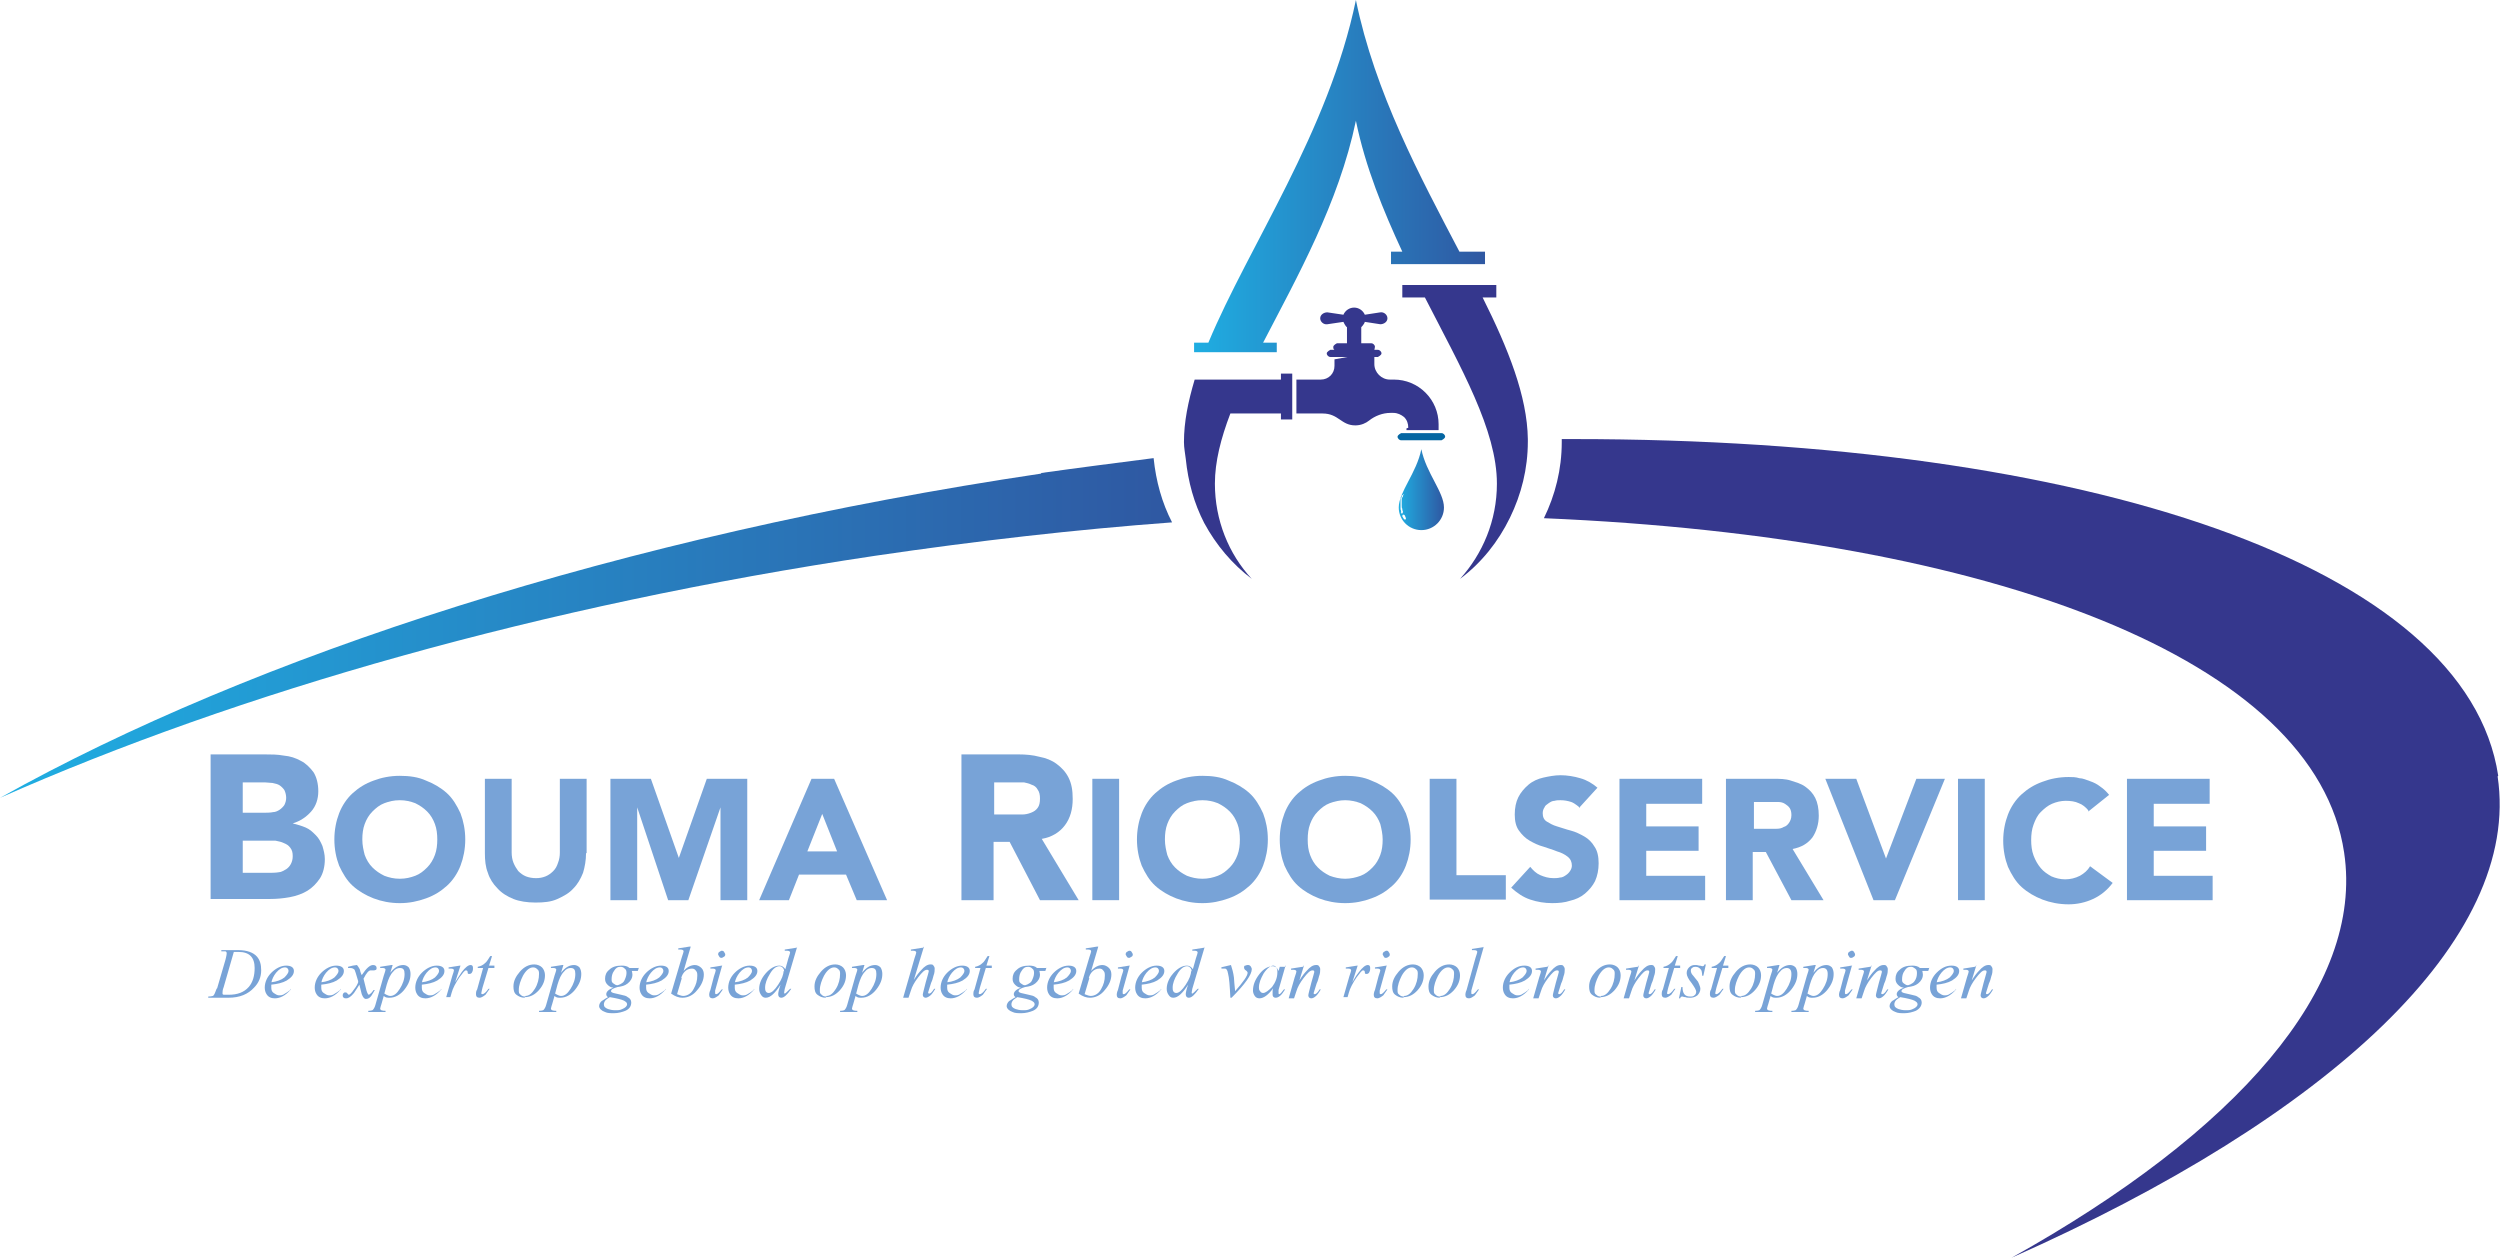 <svg xmlns="http://www.w3.org/2000/svg" xmlns:xlink="http://www.w3.org/1999/xlink" viewBox="0 0 42.02 21.14"><defs><style>.g{fill:url(#e);}.h{fill:url(#d);}.i{fill:url(#f);}.j{fill:#0466a2;}.k{fill:#35378d;}.l{fill:#78a3d7;}</style><linearGradient id="d" x1="20.06" y1="2.96" x2="24.96" y2="2.96" gradientTransform="matrix(1, 0, 0, 1, 0, 0)" gradientUnits="userSpaceOnUse"><stop offset="0" stop-color="#1faee2"></stop><stop offset="1" stop-color="#2f58a2"></stop></linearGradient><linearGradient id="e" x1="0" y1="10.56" x2="19.7" y2="10.56" gradientTransform="matrix(1, 0, 0, 1, 0, 0)" gradientUnits="userSpaceOnUse"><stop offset="0" stop-color="#1faee2"></stop><stop offset="1" stop-color="#2f58a2"></stop></linearGradient><linearGradient id="f" x1="23.51" y1="8.23" x2="24.27" y2="8.23" xlink:href="#d"></linearGradient></defs><g id="a"></g><g id="b"><g id="c"><g><path class="l" d="M3.65,16.61l.14-.48s.02-.08,.02-.1c0-.02,0-.03-.02-.04-.01,0-.04,0-.07,0v-.02h.29c.14,0,.25,.04,.31,.11,.05,.06,.07,.13,.07,.23,0,.11-.04,.21-.12,.29-.1,.11-.24,.17-.43,.17h-.34v-.02s.08,0,.09-.02c.01-.01,.03-.05,.05-.11Zm.28-.61l-.17,.59c-.02,.05-.02,.08-.02,.1,0,.02,0,.03,.03,.03,.01,0,.03,0,.07,0,.15,0,.26-.04,.34-.13,.07-.08,.1-.19,.1-.32,0-.18-.09-.27-.27-.27-.02,0-.04,0-.07,0Z"></path><path class="l" d="M4.88,16.62v.02c-.08,.09-.17,.14-.26,.14-.06,0-.11-.02-.14-.07-.02-.03-.03-.07-.03-.11,0-.09,.04-.18,.11-.25s.16-.12,.25-.12c.08,0,.13,.03,.13,.09s-.04,.11-.12,.16c-.07,.04-.16,.06-.26,.07,0,.02,0,.04,0,.05,0,.04,.01,.07,.04,.09,.03,.02,.06,.04,.09,.04,.03,0,.06,0,.1-.03,.02-.01,.05-.03,.1-.07Zm-.32-.11c.09-.01,.17-.04,.22-.08,.04-.04,.07-.08,.07-.11s-.02-.06-.06-.06c-.05,0-.1,.03-.15,.09-.04,.05-.07,.11-.08,.17Z"></path><path class="l" d="M5.72,16.62v.02c-.08,.09-.17,.14-.26,.14-.06,0-.11-.02-.14-.07-.02-.03-.03-.07-.03-.11,0-.09,.04-.18,.11-.25s.16-.12,.25-.12c.08,0,.13,.03,.13,.09s-.04,.11-.12,.16c-.07,.04-.16,.06-.26,.07,0,.02,0,.04,0,.05,0,.04,.01,.07,.04,.09,.03,.02,.06,.04,.09,.04,.03,0,.06,0,.1-.03,.02-.01,.05-.03,.1-.07Zm-.32-.11c.09-.01,.17-.04,.22-.08,.04-.04,.07-.08,.07-.11s-.02-.06-.06-.06c-.05,0-.1,.03-.15,.09-.04,.05-.07,.11-.08,.17Z"></path><path class="l" d="M6.02,16.49l-.03-.1s-.02-.07-.03-.09c-.02-.02-.04-.03-.08-.03h-.03v-.02l.08-.02s.07-.01,.07-.01h0s.04,.05,.05,.08c0,.01,.01,.05,.03,.09,.08-.12,.14-.17,.19-.17,.04,0,.06,.02,.06,.05,0,.01,0,.02-.01,.03,0,0-.02,.01-.03,.01,0,0-.02,0-.03,0-.01,0-.02,0-.03,0-.03,0-.07,.04-.12,.14l.05,.2s.02,.07,.04,.07c0,0,.02-.01,.04-.03,.02-.02,.03-.04,.04-.05h.02s-.04,.07-.06,.1c-.03,.04-.06,.05-.09,.05-.03,0-.05-.03-.07-.08l-.04-.16s-.06,.1-.09,.14c-.05,.06-.09,.09-.13,.09-.02,0-.03,0-.04-.01-.01,0-.02-.02-.02-.04,0-.03,.02-.05,.04-.05,.01,0,.03,0,.04,.02,.01,.01,.02,.02,.02,.02,.02,0,.05-.03,.09-.09,.04-.05,.06-.09,.07-.12Z"></path><path class="l" d="M6.6,16.22l-.04,.13h0c.07-.09,.14-.13,.22-.13,.04,0,.07,.02,.09,.04,.02,.03,.03,.07,.03,.11,0,.09-.03,.17-.1,.26-.07,.09-.16,.14-.25,.14-.04,0-.07,0-.1-.03l-.04,.14s-.02,.06-.02,.07c0,.03,.03,.04,.09,.04v.02h-.29v-.02s.07,0,.08-.02c.01-.01,.03-.04,.04-.08l.14-.49c.02-.06,.03-.09,.03-.1,0-.02-.02-.03-.05-.03,0,0-.02,0-.04,0v-.02l.19-.03h.01Zm-.1,.33l-.04,.15s.06,.04,.1,.04c.06,0,.11-.04,.16-.12,.05-.08,.08-.16,.08-.25,0-.07-.02-.1-.08-.1-.04,0-.08,.02-.11,.06-.05,.05-.08,.12-.11,.22Z"></path><path class="l" d="M7.41,16.62v.02c-.08,.09-.17,.14-.26,.14-.06,0-.11-.02-.14-.07-.02-.03-.03-.07-.03-.11,0-.09,.04-.18,.11-.25s.16-.12,.25-.12c.08,0,.13,.03,.13,.09s-.04,.11-.12,.16c-.07,.04-.16,.06-.26,.07,0,.02,0,.04,0,.05,0,.04,.01,.07,.04,.09,.03,.02,.06,.04,.09,.04,.03,0,.06,0,.1-.03,.02-.01,.05-.03,.1-.07Zm-.32-.11c.09-.01,.17-.04,.22-.08,.04-.04,.07-.08,.07-.11s-.02-.06-.06-.06c-.05,0-.1,.03-.15,.09-.04,.05-.07,.11-.08,.17Z"></path><path class="l" d="M7.5,16.76l.1-.35c.02-.06,.03-.09,.03-.1,0-.02-.02-.03-.05-.03,0,0-.02,0-.04,0v-.02l.19-.03h.01l-.09,.28h0c.03-.05,.07-.11,.11-.17,.06-.08,.11-.12,.15-.12,.03,0,.04,.02,.04,.05,0,.02,0,.04-.01,.06-.01,.03-.03,.04-.05,.04s-.03,0-.03-.03c0-.02-.01-.03-.03-.03-.02,0-.05,.04-.11,.12-.06,.09-.11,.18-.13,.26l-.02,.07h-.09Z"></path><path class="l" d="M8.27,16.07l-.05,.16h.09v.04h-.1l-.1,.33s-.02,.08-.02,.09c0,.01,0,.02,.02,.02,.02,0,.06-.03,.1-.09h.02s-.05,.07-.07,.1c-.04,.03-.07,.05-.1,.05-.04,0-.06-.02-.06-.06,0-.02,0-.05,.02-.08l.1-.36h-.09v-.02c.05-.01,.09-.03,.12-.06,.03-.02,.05-.06,.09-.12h.03Z"></path><path class="l" d="M8.82,16.77c-.06,0-.1-.02-.14-.05s-.05-.08-.05-.14c0-.09,.04-.17,.11-.25,.07-.08,.15-.12,.24-.12,.05,0,.1,.02,.13,.05s.05,.08,.05,.13c0,.09-.03,.17-.1,.25-.07,.08-.15,.12-.24,.12Zm.01-.03c.06,0,.11-.04,.16-.12,.05-.08,.07-.17,.07-.25,0-.03,0-.06-.03-.08-.02-.02-.04-.03-.07-.03-.06,0-.12,.05-.17,.14-.04,.08-.07,.16-.07,.24,0,.04,0,.06,.03,.08,.02,.02,.04,.03,.08,.03Z"></path><path class="l" d="M9.47,16.22l-.04,.13h0c.07-.09,.14-.13,.22-.13,.04,0,.07,.02,.09,.04,.02,.03,.03,.07,.03,.11,0,.09-.03,.17-.1,.26-.07,.09-.16,.14-.25,.14-.04,0-.07,0-.1-.03l-.04,.14s-.02,.06-.02,.07c0,.03,.03,.04,.09,.04v.02h-.29v-.02s.07,0,.08-.02c.01-.01,.03-.04,.04-.08l.14-.49c.02-.06,.03-.09,.03-.1,0-.02-.02-.03-.05-.03,0,0-.02,0-.04,0v-.02l.19-.03h.01Zm-.1,.33l-.04,.15s.06,.04,.1,.04c.06,0,.11-.04,.16-.12,.05-.08,.08-.16,.08-.25,0-.07-.02-.1-.08-.1-.04,0-.08,.02-.11,.06-.05,.05-.08,.12-.11,.22Z"></path><path class="l" d="M10.74,16.26l-.02,.06h-.1s.01,.04,.01,.06c0,.06-.03,.11-.08,.15-.05,.04-.1,.05-.17,.06-.07,.02-.11,.04-.11,.07,0,.01,.01,.02,.04,.03,0,0,.05,.01,.13,.03,.05,.01,.09,.02,.11,.04,.04,.02,.06,.05,.06,.09,0,.06-.03,.11-.1,.14-.05,.02-.12,.04-.19,.04-.06,0-.11,0-.15-.02-.06-.02-.1-.06-.1-.1,0-.03,.02-.07,.05-.09,.01,0,.04-.03,.1-.06-.02-.01-.03-.03-.03-.05,0-.04,.04-.08,.12-.11-.04,0-.07-.02-.1-.05s-.04-.06-.04-.1c0-.06,.02-.11,.07-.15,.05-.05,.12-.07,.21-.07,.05,0,.1,.01,.13,.04h.16Zm-.49,.5s-.05,.03-.07,.05c-.02,.02-.03,.05-.03,.07,0,.04,.02,.06,.07,.08,.03,.01,.07,.02,.12,.02s.08,0,.12-.02c.05-.02,.08-.05,.08-.08,0-.03-.02-.04-.05-.06-.04-.02-.12-.04-.24-.06Zm.13-.2s.08-.02,.11-.07c.02-.04,.04-.09,.04-.13,0-.03,0-.06-.03-.08-.02-.02-.04-.03-.07-.03-.05,0-.08,.02-.11,.07-.03,.04-.04,.09-.04,.14,0,.03,0,.05,.03,.07s.04,.03,.07,.03Z"></path><path class="l" d="M11.18,16.62v.02c-.08,.09-.17,.14-.26,.14-.06,0-.11-.02-.14-.07-.02-.03-.03-.07-.03-.11,0-.09,.04-.18,.11-.25s.16-.12,.25-.12c.08,0,.13,.03,.13,.09s-.04,.11-.12,.16c-.07,.04-.16,.06-.26,.07,0,.02,0,.04,0,.05,0,.04,.01,.07,.04,.09,.03,.02,.06,.04,.09,.04,.03,0,.06,0,.1-.03,.02-.01,.05-.03,.1-.07Zm-.32-.11c.09-.01,.17-.04,.22-.08,.04-.04,.07-.08,.07-.11s-.02-.06-.06-.06c-.05,0-.1,.03-.15,.09-.04,.05-.07,.11-.08,.17Z"></path><path class="l" d="M11.61,15.91l-.12,.41h0c.06-.07,.13-.1,.19-.1,.04,0,.08,.02,.11,.05,.03,.03,.04,.07,.04,.11,0,.09-.04,.18-.11,.26-.07,.09-.16,.13-.25,.13-.06,0-.12-.02-.19-.07l.18-.61c.02-.06,.03-.09,.03-.1,0-.02-.02-.03-.05-.03,0,0-.02,0-.04,0v-.02l.19-.03h.01Zm-.15,.53l-.08,.27s.07,.03,.1,.03c.07,0,.14-.04,.18-.12,.04-.07,.06-.14,.06-.22,0-.03,0-.06-.02-.08-.02-.03-.04-.04-.07-.04-.05,0-.09,.02-.12,.05-.03,.03-.05,.07-.06,.11Z"></path><path class="l" d="M12.14,16.22l-.12,.43s0,.03,0,.04c0,.01,0,.02,.02,.02,.02,0,.05-.03,.09-.08h.02s-.05,.07-.07,.1c-.04,.03-.07,.05-.1,.05-.04,0-.06-.02-.06-.06,0,0,0-.04,.02-.08l.06-.23c.02-.06,.03-.09,.03-.1,0-.02-.02-.03-.05-.03,0,0-.02,0-.04,0v-.02l.19-.03h.01Zm-.07-.18s0-.03,.02-.04,.03-.02,.04-.02,.03,0,.04,.02,.02,.03,.02,.04,0,.03-.02,.04-.03,.02-.04,.02-.03,0-.04-.02-.02-.03-.02-.04Z"></path><path class="l" d="M12.67,16.62v.02c-.08,.09-.17,.14-.26,.14-.06,0-.11-.02-.14-.07-.02-.03-.03-.07-.03-.11,0-.09,.04-.18,.11-.25s.16-.12,.25-.12c.08,0,.13,.03,.13,.09s-.04,.11-.12,.16c-.07,.04-.16,.06-.26,.07,0,.02,0,.04,0,.05,0,.04,.01,.07,.04,.09,.03,.02,.06,.04,.09,.04,.03,0,.06,0,.1-.03,.02-.01,.05-.03,.1-.07Zm-.32-.11c.09-.01,.17-.04,.22-.08,.04-.04,.07-.08,.07-.11s-.02-.06-.06-.06c-.05,0-.1,.03-.15,.09-.04,.05-.07,.11-.08,.17Z"></path><path class="l" d="M13.4,15.91l-.21,.71s-.01,.05-.01,.06c0,.01,0,.02,.01,.02,.01,0,.04-.03,.09-.08h.02c-.07,.1-.12,.15-.17,.15-.03,0-.05-.02-.05-.06,0-.02,.01-.08,.04-.16h0c-.09,.14-.17,.22-.25,.22-.04,0-.06-.02-.08-.05-.02-.03-.03-.06-.03-.1,0-.09,.04-.18,.11-.26s.15-.13,.23-.13c.04,0,.07,.02,.1,.06l.05-.18c.02-.06,.03-.09,.03-.1,0-.02-.02-.03-.05-.03,0,0-.02,0-.04,0v-.02l.19-.03h.01Zm-.22,.42s0-.04-.02-.06-.03-.03-.06-.03c-.05,0-.11,.04-.16,.13-.05,.08-.08,.16-.08,.23,0,.02,0,.04,.01,.06,.01,.02,.03,.03,.05,.03,.05,0,.1-.05,.16-.14,.06-.09,.09-.17,.09-.23Z"></path><path class="l" d="M13.88,16.77c-.06,0-.1-.02-.14-.05s-.05-.08-.05-.14c0-.09,.04-.17,.11-.25,.07-.08,.15-.12,.24-.12,.05,0,.1,.02,.13,.05s.05,.08,.05,.13c0,.09-.03,.17-.1,.25-.07,.08-.15,.12-.24,.12Zm.01-.03c.06,0,.11-.04,.16-.12,.05-.08,.07-.17,.07-.25,0-.03,0-.06-.03-.08-.02-.02-.04-.03-.07-.03-.06,0-.12,.05-.17,.14-.04,.08-.07,.16-.07,.24,0,.04,0,.06,.03,.08,.02,.02,.04,.03,.08,.03Z"></path><path class="l" d="M14.53,16.22l-.04,.13h0c.07-.09,.14-.13,.22-.13,.04,0,.07,.02,.09,.04,.02,.03,.03,.07,.03,.11,0,.09-.03,.17-.1,.26-.07,.09-.16,.14-.25,.14-.04,0-.07,0-.1-.03l-.04,.14s-.02,.06-.02,.07c0,.03,.03,.04,.09,.04v.02h-.29v-.02s.07,0,.08-.02c.01-.01,.03-.04,.04-.08l.14-.49c.02-.06,.03-.09,.03-.1,0-.02-.02-.03-.05-.03,0,0-.02,0-.04,0v-.02l.19-.03h.01Zm-.1,.33l-.04,.15s.06,.04,.1,.04c.06,0,.11-.04,.16-.12,.05-.08,.08-.16,.08-.25,0-.07-.02-.1-.08-.1-.04,0-.08,.02-.11,.06-.05,.05-.08,.12-.11,.22Z"></path><path class="l" d="M15.53,15.91l-.17,.56h0c.05-.08,.09-.13,.12-.16,.06-.07,.11-.1,.16-.1,.02,0,.04,0,.05,.02,.01,.01,.02,.03,.02,.05,0,.03,0,.07-.02,.12-.01,.04-.02,.08-.04,.12-.03,.1-.05,.16-.05,.16,0,.01,0,.02,.02,.02,.02,0,.05-.03,.08-.08h.02s-.04,.07-.07,.1c-.03,.03-.07,.05-.09,.05-.03,0-.05-.02-.05-.05,0-.02,.02-.09,.05-.21,.03-.11,.05-.17,.05-.18,0-.02,0-.03-.03-.03-.04,0-.08,.04-.15,.13-.06,.08-.1,.15-.12,.22l-.04,.12h-.09l.19-.66c.02-.06,.03-.09,.03-.1,0-.02-.02-.03-.05-.03,0,0-.02,0-.04,0v-.02l.19-.03h.01Z"></path><path class="l" d="M16.24,16.62v.02c-.08,.09-.17,.14-.26,.14-.06,0-.11-.02-.14-.07-.02-.03-.03-.07-.03-.11,0-.09,.04-.18,.11-.25s.16-.12,.25-.12c.08,0,.13,.03,.13,.09s-.04,.11-.12,.16c-.07,.04-.16,.06-.26,.07,0,.02,0,.04,0,.05,0,.04,.01,.07,.04,.09,.03,.02,.06,.04,.09,.04,.03,0,.06,0,.1-.03,.02-.01,.05-.03,.1-.07Zm-.32-.11c.09-.01,.17-.04,.22-.08,.04-.04,.07-.08,.07-.11s-.02-.06-.06-.06c-.05,0-.1,.03-.15,.09-.04,.05-.07,.11-.08,.17Z"></path><path class="l" d="M16.63,16.07l-.05,.16h.09v.04h-.1l-.1,.33s-.02,.08-.02,.09c0,.01,0,.02,.02,.02,.02,0,.06-.03,.1-.09h.02s-.05,.07-.07,.1c-.04,.03-.07,.05-.1,.05-.04,0-.06-.02-.06-.06,0-.02,0-.05,.02-.08l.1-.36h-.09v-.02c.05-.01,.09-.03,.12-.06,.03-.02,.05-.06,.09-.12h.03Z"></path><path class="l" d="M17.59,16.26l-.02,.06h-.1s.01,.04,.01,.06c0,.06-.03,.11-.08,.15-.05,.04-.1,.05-.17,.06-.07,.02-.11,.04-.11,.07,0,.01,.01,.02,.04,.03,0,0,.05,.01,.13,.03,.05,.01,.09,.02,.11,.04,.04,.02,.06,.05,.06,.09,0,.06-.03,.11-.1,.14-.05,.02-.12,.04-.19,.04-.06,0-.11,0-.15-.02-.06-.02-.1-.06-.1-.1,0-.03,.02-.07,.05-.09,.01,0,.04-.03,.1-.06-.02-.01-.03-.03-.03-.05,0-.04,.04-.08,.12-.11-.04,0-.07-.02-.1-.05s-.04-.06-.04-.1c0-.06,.02-.11,.07-.15,.05-.05,.12-.07,.21-.07,.05,0,.1,.01,.13,.04h.16Zm-.49,.5s-.05,.03-.07,.05c-.02,.02-.03,.05-.03,.07,0,.04,.02,.06,.07,.08,.03,.01,.07,.02,.12,.02s.08,0,.12-.02c.05-.02,.08-.05,.08-.08,0-.03-.02-.04-.05-.06-.04-.02-.12-.04-.24-.06Zm.13-.2s.08-.02,.11-.07c.02-.04,.04-.09,.04-.13,0-.03,0-.06-.03-.08-.02-.02-.04-.03-.07-.03-.05,0-.08,.02-.11,.07-.03,.04-.04,.09-.04,.14,0,.03,0,.05,.03,.07s.04,.03,.07,.03Z"></path><path class="l" d="M18.03,16.62v.02c-.08,.09-.17,.14-.26,.14-.06,0-.11-.02-.14-.07-.02-.03-.03-.07-.03-.11,0-.09,.04-.18,.11-.25s.16-.12,.25-.12c.08,0,.13,.03,.13,.09s-.04,.11-.12,.16c-.07,.04-.16,.06-.26,.07,0,.02,0,.04,0,.05,0,.04,.01,.07,.04,.09,.03,.02,.06,.04,.09,.04,.03,0,.06,0,.1-.03,.02-.01,.05-.03,.1-.07Zm-.32-.11c.09-.01,.17-.04,.22-.08,.04-.04,.07-.08,.07-.11s-.02-.06-.06-.06c-.05,0-.1,.03-.15,.09-.04,.05-.07,.11-.08,.17Z"></path><path class="l" d="M18.46,15.91l-.12,.41h0c.06-.07,.13-.1,.19-.1,.04,0,.08,.02,.11,.05,.03,.03,.04,.07,.04,.11,0,.09-.04,.18-.11,.26-.07,.09-.16,.13-.25,.13-.06,0-.12-.02-.19-.07l.18-.61c.02-.06,.03-.09,.03-.1,0-.02-.02-.03-.05-.03,0,0-.02,0-.04,0v-.02l.19-.03h.01Zm-.15,.53l-.08,.27s.07,.03,.1,.03c.07,0,.14-.04,.18-.12,.04-.07,.06-.14,.06-.22,0-.03,0-.06-.02-.08-.02-.03-.04-.04-.07-.04-.05,0-.09,.02-.12,.05-.03,.03-.05,.07-.06,.11Z"></path><path class="l" d="M18.99,16.22l-.12,.43s0,.03,0,.04c0,.01,0,.02,.02,.02,.02,0,.05-.03,.09-.08h.02s-.05,.07-.07,.1c-.04,.03-.07,.05-.1,.05-.04,0-.06-.02-.06-.06,0,0,0-.04,.02-.08l.06-.23c.02-.06,.03-.09,.03-.1,0-.02-.02-.03-.05-.03,0,0-.02,0-.04,0v-.02l.19-.03h.01Zm-.07-.18s0-.03,.02-.04,.03-.02,.04-.02,.03,0,.04,.02,.02,.03,.02,.04,0,.03-.02,.04-.03,.02-.04,.02-.03,0-.04-.02-.02-.03-.02-.04Z"></path><path class="l" d="M19.51,16.62v.02c-.08,.09-.17,.14-.26,.14-.06,0-.11-.02-.14-.07-.02-.03-.03-.07-.03-.11,0-.09,.04-.18,.11-.25s.16-.12,.25-.12c.08,0,.13,.03,.13,.09s-.04,.11-.12,.16c-.07,.04-.16,.06-.26,.07,0,.02,0,.04,0,.05,0,.04,.01,.07,.04,.09,.03,.02,.06,.04,.09,.04,.03,0,.06,0,.1-.03,.02-.01,.05-.03,.1-.07Zm-.32-.11c.09-.01,.17-.04,.22-.08,.04-.04,.07-.08,.07-.11s-.02-.06-.06-.06c-.05,0-.1,.03-.15,.09-.04,.05-.07,.11-.08,.17Z"></path><path class="l" d="M20.25,15.91l-.21,.71s-.01,.05-.01,.06c0,.01,0,.02,.01,.02,.01,0,.04-.03,.09-.08h.02c-.07,.1-.12,.15-.17,.15-.03,0-.05-.02-.05-.06,0-.02,.01-.08,.04-.16h0c-.09,.14-.17,.22-.25,.22-.04,0-.06-.02-.08-.05-.02-.03-.03-.06-.03-.1,0-.09,.04-.18,.11-.26s.15-.13,.23-.13c.04,0,.07,.02,.1,.06l.05-.18c.02-.06,.03-.09,.03-.1,0-.02-.02-.03-.05-.03,0,0-.02,0-.04,0v-.02l.19-.03h.01Zm-.22,.42s0-.04-.02-.06-.03-.03-.06-.03c-.05,0-.11,.04-.16,.13-.05,.08-.08,.16-.08,.23,0,.02,0,.04,.01,.06,.01,.02,.03,.03,.05,.03,.05,0,.1-.05,.16-.14,.06-.09,.09-.17,.09-.23Z"></path><path class="l" d="M20.52,16.26l.17-.04c.02,.06,.04,.13,.05,.21,0,.04,.01,.12,.02,.23,.14-.16,.21-.26,.21-.31,0,0,0-.02-.03-.04-.02-.01-.03-.03-.03-.05,0-.01,0-.03,.02-.03,.01,0,.02-.01,.04-.01,.02,0,.03,0,.05,.02,.01,.02,.02,.03,.02,.05,0,.09-.11,.25-.34,.48h-.02c-.01-.2-.02-.34-.04-.41-.01-.06-.03-.08-.05-.08-.02,0-.04,0-.06,0v-.02Z"></path><path class="l" d="M21.61,16.22l-.12,.42s0,.04,0,.05c0,.01,0,.02,.01,.02,.02,0,.04-.03,.08-.08h.02c-.06,.1-.11,.14-.16,.14-.03,0-.05-.02-.05-.05,0-.01,0-.03,0-.06,0-.03,.01-.05,.01-.05h0c-.08,.11-.16,.17-.23,.17-.03,0-.06-.01-.08-.04-.02-.03-.03-.06-.03-.09,0-.1,.04-.19,.11-.28,.07-.09,.15-.13,.22-.13,.05,0,.08,.03,.1,.08l.02-.07h.1Zm-.14,.11c0-.06-.03-.1-.07-.1s-.1,.04-.16,.13c-.05,.09-.08,.16-.08,.24,0,.02,0,.04,.02,.06,.01,.02,.03,.03,.05,.03,.04,0,.09-.04,.15-.1,.06-.08,.09-.16,.09-.25Z"></path><path class="l" d="M21.92,16.22l-.08,.26h0c.05-.08,.09-.13,.12-.16,.06-.07,.11-.1,.16-.1,.02,0,.04,0,.05,.02,.01,.01,.02,.03,.02,.05,0,.03,0,.07-.02,.12-.01,.04-.02,.08-.04,.12-.03,.1-.05,.16-.05,.16,0,.01,0,.02,.02,.02,.02,0,.05-.03,.08-.08h.02s-.04,.07-.07,.1c-.03,.03-.06,.05-.09,.05-.03,0-.05-.02-.05-.05,0-.02,.02-.09,.05-.21,.03-.11,.05-.17,.05-.18,0-.02,0-.03-.03-.03-.04,0-.08,.04-.15,.13-.06,.08-.1,.15-.12,.22l-.04,.12h-.09l.1-.35c.02-.06,.03-.09,.03-.1,0-.02-.02-.03-.05-.03,0,0-.02,0-.04,0v-.02l.19-.03h.01Z"></path><path class="l" d="M22.58,16.76l.1-.35c.02-.06,.03-.09,.03-.1,0-.02-.02-.03-.05-.03,0,0-.02,0-.04,0v-.02l.19-.03h.01l-.09,.28h0c.03-.05,.06-.11,.11-.17,.06-.08,.11-.12,.15-.12,.03,0,.04,.02,.04,.05,0,.02,0,.04-.01,.06-.01,.03-.03,.04-.05,.04-.02,0-.03,0-.03-.03,0-.02-.01-.03-.03-.03-.02,0-.05,.04-.11,.12-.06,.09-.11,.18-.13,.26l-.02,.07h-.09Z"></path><path class="l" d="M23.31,16.22l-.12,.43s0,.03,0,.04c0,.01,0,.02,.02,.02,.02,0,.05-.03,.09-.08h.02s-.05,.07-.07,.1c-.04,.03-.07,.05-.1,.05-.04,0-.06-.02-.06-.06,0,0,0-.04,.02-.08l.06-.23c.02-.06,.03-.09,.03-.1,0-.02-.02-.03-.05-.03,0,0-.02,0-.04,0v-.02l.19-.03h.01Zm-.07-.18s0-.03,.02-.04,.03-.02,.04-.02c.02,0,.03,0,.04,.02,.01,.01,.02,.03,.02,.04s0,.03-.02,.04c-.01,.01-.03,.02-.04,.02-.02,0-.03,0-.04-.02s-.02-.03-.02-.04Z"></path><path class="l" d="M23.59,16.77c-.06,0-.1-.02-.14-.05-.04-.03-.05-.08-.05-.14,0-.09,.04-.17,.11-.25,.07-.08,.15-.12,.24-.12,.05,0,.1,.02,.13,.05s.05,.08,.05,.13c0,.09-.03,.17-.1,.25-.07,.08-.15,.12-.24,.12Zm.01-.03c.06,0,.11-.04,.16-.12s.07-.17,.07-.25c0-.03,0-.06-.03-.08-.02-.02-.04-.03-.07-.03-.06,0-.12,.05-.17,.14-.04,.08-.07,.16-.07,.24,0,.04,0,.06,.03,.08,.02,.02,.04,.03,.08,.03Z"></path><path class="l" d="M24.2,16.77c-.06,0-.1-.02-.14-.05-.04-.03-.05-.08-.05-.14,0-.09,.04-.17,.11-.25,.07-.08,.15-.12,.24-.12,.05,0,.1,.02,.13,.05s.05,.08,.05,.13c0,.09-.03,.17-.1,.25-.07,.08-.15,.12-.24,.12Zm.01-.03c.06,0,.11-.04,.16-.12s.07-.17,.07-.25c0-.03,0-.06-.03-.08-.02-.02-.04-.03-.07-.03-.06,0-.12,.05-.17,.14-.04,.08-.07,.16-.07,.24,0,.04,0,.06,.03,.08,.02,.02,.04,.03,.08,.03Z"></path><path class="l" d="M24.94,15.91l-.21,.74s0,.03,0,.04c0,.01,0,.02,.02,.02,.02,0,.05-.03,.09-.08h.02s-.05,.07-.07,.1c-.04,.03-.07,.05-.1,.05-.04,0-.06-.02-.06-.06,0,0,0-.04,.02-.08l.15-.54c.02-.06,.03-.09,.03-.1,0-.02-.02-.03-.05-.03,0,0-.02,0-.04,0v-.02l.19-.03h.01Z"></path><path class="l" d="M25.69,16.62v.02c-.08,.09-.17,.14-.26,.14-.06,0-.11-.02-.14-.07-.02-.03-.03-.07-.03-.11,0-.09,.04-.18,.11-.25,.08-.08,.16-.12,.25-.12,.08,0,.13,.03,.13,.09s-.04,.11-.12,.16c-.07,.04-.16,.06-.26,.07,0,.02,0,.04,0,.05,0,.04,.01,.07,.04,.09,.03,.02,.06,.04,.09,.04,.03,0,.06,0,.1-.03,.02-.01,.05-.03,.1-.07Zm-.32-.11c.09-.01,.17-.04,.22-.08,.04-.04,.07-.08,.07-.11s-.02-.06-.06-.06c-.05,0-.1,.03-.15,.09-.04,.05-.07,.11-.08,.17Z"></path><path class="l" d="M26.03,16.22l-.08,.26h0c.05-.08,.09-.13,.12-.16,.06-.07,.11-.1,.16-.1,.02,0,.04,0,.05,.02,.01,.01,.02,.03,.02,.05,0,.03,0,.07-.02,.12-.01,.04-.02,.08-.04,.12-.03,.1-.05,.16-.05,.16,0,.01,0,.02,.02,.02,.02,0,.05-.03,.08-.08h.02s-.04,.07-.07,.1c-.03,.03-.06,.05-.09,.05-.03,0-.05-.02-.05-.05,0-.02,.02-.09,.05-.21,.03-.11,.05-.17,.05-.18,0-.02,0-.03-.03-.03-.04,0-.08,.04-.15,.13-.06,.08-.1,.15-.12,.22l-.04,.12h-.09l.1-.35c.02-.06,.03-.09,.03-.1,0-.02-.02-.03-.05-.03,0,0-.02,0-.04,0v-.02l.19-.03h.01Z"></path><path class="l" d="M26.9,16.77c-.06,0-.1-.02-.14-.05-.04-.03-.05-.08-.05-.14,0-.09,.04-.17,.11-.25,.07-.08,.15-.12,.24-.12,.05,0,.1,.02,.13,.05s.05,.08,.05,.13c0,.09-.03,.17-.1,.25-.07,.08-.15,.12-.24,.12Zm.01-.03c.06,0,.11-.04,.16-.12s.07-.17,.07-.25c0-.03,0-.06-.03-.08-.02-.02-.04-.03-.07-.03-.06,0-.12,.05-.17,.14-.04,.08-.07,.16-.07,.24,0,.04,0,.06,.03,.08,.02,.02,.04,.03,.08,.03Z"></path><path class="l" d="M27.55,16.22l-.08,.26h0c.05-.08,.09-.13,.12-.16,.06-.07,.11-.1,.16-.1,.02,0,.04,0,.05,.02,.01,.01,.02,.03,.02,.05,0,.03,0,.07-.02,.12-.01,.04-.02,.08-.04,.12-.03,.1-.05,.16-.05,.16,0,.01,0,.02,.02,.02,.02,0,.05-.03,.08-.08h.02s-.04,.07-.07,.1c-.03,.03-.06,.05-.09,.05-.03,0-.05-.02-.05-.05,0-.02,.02-.09,.05-.21,.03-.11,.05-.17,.05-.18,0-.02,0-.03-.03-.03-.04,0-.08,.04-.15,.13-.06,.08-.1,.15-.12,.22l-.04,.12h-.09l.1-.35c.02-.06,.03-.09,.03-.1,0-.02-.02-.03-.05-.03,0,0-.02,0-.04,0v-.02l.19-.03h.01Z"></path><path class="l" d="M28.2,16.07l-.05,.16h.09v.04h-.1l-.1,.33s-.02,.08-.02,.09c0,.01,0,.02,.02,.02,.02,0,.06-.03,.1-.09h.02s-.05,.07-.07,.1c-.04,.03-.07,.05-.1,.05-.04,0-.06-.02-.06-.06,0-.02,0-.05,.02-.08l.1-.36h-.09v-.02c.05-.01,.09-.03,.12-.06,.03-.02,.05-.06,.09-.12h.03Z"></path><path class="l" d="M28.67,16.22l-.04,.18h-.02s0-.08-.02-.1c-.02-.03-.05-.05-.09-.05-.02,0-.04,0-.06,.02-.02,.01-.02,.03-.02,.05s.01,.05,.04,.08l.08,.1s.04,.08,.04,.12c0,.04-.02,.08-.05,.11-.04,.03-.08,.04-.12,.04-.03,0-.06,0-.08-.01-.03,0-.04-.01-.05-.01-.02,0-.03,0-.04,.03h-.02l.04-.19h.02c0,.11,.04,.16,.13,.16,.03,0,.05,0,.07-.02,.02-.01,.03-.04,.03-.06,0-.03-.03-.08-.08-.15-.05-.06-.08-.12-.08-.16s.01-.07,.04-.1c.03-.03,.06-.04,.1-.04,.02,0,.04,0,.07,.01,.03,0,.04,.01,.05,.01,.02,0,.03,0,.04-.03h.02Z"></path><path class="l" d="M29.01,16.07l-.05,.16h.09v.04h-.1l-.1,.33s-.02,.08-.02,.09c0,.01,0,.02,.02,.02,.02,0,.06-.03,.1-.09h.02s-.05,.07-.07,.1c-.04,.03-.07,.05-.1,.05-.04,0-.06-.02-.06-.06,0-.02,0-.05,.02-.08l.1-.36h-.09v-.02c.05-.01,.09-.03,.12-.06,.03-.02,.05-.06,.09-.12h.03Z"></path><path class="l" d="M29.26,16.77c-.06,0-.1-.02-.14-.05-.04-.03-.05-.08-.05-.14,0-.09,.04-.17,.11-.25,.07-.08,.15-.12,.24-.12,.05,0,.1,.02,.13,.05s.05,.08,.05,.13c0,.09-.03,.17-.1,.25-.07,.08-.15,.12-.24,.12Zm.01-.03c.06,0,.11-.04,.16-.12s.07-.17,.07-.25c0-.03,0-.06-.03-.08-.02-.02-.04-.03-.07-.03-.06,0-.12,.05-.17,.14-.04,.08-.07,.16-.07,.24,0,.04,0,.06,.03,.08,.02,.02,.04,.03,.08,.03Z"></path><path class="l" d="M29.91,16.22l-.04,.13h0c.07-.09,.14-.13,.22-.13,.04,0,.07,.02,.09,.04,.02,.03,.03,.07,.03,.11,0,.09-.03,.17-.1,.26-.07,.09-.16,.14-.25,.14-.04,0-.07,0-.1-.03l-.04,.14s-.02,.06-.02,.07c0,.03,.03,.04,.09,.04v.02h-.29v-.02s.07,0,.08-.02c.01-.01,.03-.04,.04-.08l.14-.49c.02-.06,.03-.09,.03-.1,0-.02-.02-.03-.05-.03,0,0-.02,0-.04,0v-.02l.19-.03h.01Zm-.1,.33l-.04,.15s.06,.04,.1,.04c.06,0,.11-.04,.16-.12,.05-.08,.08-.16,.08-.25,0-.07-.03-.1-.08-.1-.04,0-.08,.02-.11,.06-.05,.05-.08,.12-.11,.22Z"></path><path class="l" d="M30.52,16.22l-.04,.13h0c.07-.09,.14-.13,.22-.13,.04,0,.07,.02,.09,.04,.02,.03,.03,.07,.03,.11,0,.09-.03,.17-.1,.26-.07,.09-.16,.14-.25,.14-.04,0-.07,0-.1-.03l-.04,.14s-.02,.06-.02,.07c0,.03,.03,.04,.09,.04v.02h-.29v-.02s.07,0,.08-.02c.01-.01,.03-.04,.04-.08l.14-.49c.02-.06,.03-.09,.03-.1,0-.02-.02-.03-.05-.03,0,0-.02,0-.04,0v-.02l.19-.03h.01Zm-.1,.33l-.04,.15s.06,.04,.1,.04c.06,0,.11-.04,.16-.12,.05-.08,.08-.16,.08-.25,0-.07-.03-.1-.08-.1-.04,0-.08,.02-.11,.06-.05,.05-.08,.12-.11,.22Z"></path><path class="l" d="M31.13,16.22l-.12,.43s0,.03,0,.04c0,.01,0,.02,.02,.02,.02,0,.05-.03,.09-.08h.02s-.05,.07-.07,.1c-.04,.03-.07,.05-.1,.05-.04,0-.06-.02-.06-.06,0,0,0-.04,.02-.08l.06-.23c.02-.06,.03-.09,.03-.1,0-.02-.02-.03-.05-.03,0,0-.02,0-.04,0v-.02l.19-.03h.01Zm-.07-.18s0-.03,.02-.04,.03-.02,.04-.02c.02,0,.03,0,.04,.02,.01,.01,.02,.03,.02,.04s0,.03-.02,.04c-.01,.01-.03,.02-.04,.02-.02,0-.03,0-.04-.02s-.02-.03-.02-.04Z"></path><path class="l" d="M31.46,16.22l-.08,.26h0c.05-.08,.09-.13,.12-.16,.06-.07,.11-.1,.16-.1,.02,0,.04,0,.05,.02,.01,.01,.02,.03,.02,.05,0,.03,0,.07-.02,.12-.01,.04-.02,.08-.04,.12-.03,.1-.05,.16-.05,.16,0,.01,0,.02,.02,.02,.02,0,.05-.03,.08-.08h.02s-.04,.07-.07,.1c-.03,.03-.06,.05-.09,.05-.03,0-.05-.02-.05-.05,0-.02,.02-.09,.05-.21,.03-.11,.05-.17,.05-.18,0-.02,0-.03-.03-.03-.04,0-.08,.04-.15,.13-.06,.08-.1,.15-.12,.22l-.04,.12h-.09l.1-.35c.02-.06,.03-.09,.03-.1,0-.02-.02-.03-.05-.03,0,0-.02,0-.04,0v-.02l.19-.03h.01Z"></path><path class="l" d="M32.43,16.26l-.02,.06h-.1s.01,.04,.01,.06c0,.06-.03,.11-.08,.15-.05,.04-.1,.05-.17,.06-.07,.02-.11,.04-.11,.07,0,.01,.01,.02,.04,.03,0,0,.05,.01,.13,.03,.05,.01,.09,.02,.11,.04,.04,.02,.06,.05,.06,.09,0,.06-.04,.11-.1,.14-.05,.02-.12,.04-.19,.04-.06,0-.11,0-.15-.02-.06-.02-.1-.06-.1-.1,0-.03,.02-.07,.05-.09,.01,0,.04-.03,.1-.06-.02-.01-.03-.03-.03-.05,0-.04,.04-.08,.12-.11-.04,0-.07-.02-.1-.05s-.04-.06-.04-.1c0-.06,.02-.11,.07-.15,.05-.05,.12-.07,.21-.07,.05,0,.1,.01,.13,.04h.16Zm-.49,.5s-.05,.03-.07,.05c-.02,.02-.03,.05-.03,.07,0,.04,.02,.06,.07,.08,.03,.01,.07,.02,.12,.02s.08,0,.12-.02c.05-.02,.08-.05,.08-.08,0-.03-.02-.04-.05-.06-.04-.02-.12-.04-.24-.06Zm.13-.2s.08-.02,.11-.07c.03-.04,.04-.09,.04-.13,0-.03,0-.06-.03-.08s-.04-.03-.07-.03c-.05,0-.08,.02-.11,.07-.03,.04-.04,.09-.04,.14,0,.03,0,.05,.03,.07s.04,.03,.07,.03Z"></path><path class="l" d="M32.87,16.62v.02c-.08,.09-.17,.14-.26,.14-.06,0-.11-.02-.14-.07-.02-.03-.03-.07-.03-.11,0-.09,.04-.18,.11-.25,.08-.08,.16-.12,.25-.12,.08,0,.13,.03,.13,.09s-.04,.11-.12,.16c-.07,.04-.16,.06-.26,.07,0,.02,0,.04,0,.05,0,.04,.01,.07,.04,.09,.03,.02,.06,.04,.09,.04,.03,0,.06,0,.1-.03,.02-.01,.05-.03,.1-.07Zm-.32-.11c.09-.01,.17-.04,.22-.08,.04-.04,.07-.08,.07-.11s-.02-.06-.06-.06c-.05,0-.1,.03-.15,.09-.04,.05-.07,.11-.08,.17Z"></path><path class="l" d="M33.22,16.22l-.08,.26h0c.05-.08,.09-.13,.12-.16,.06-.07,.11-.1,.16-.1,.02,0,.04,0,.05,.02,.01,.01,.02,.03,.02,.05,0,.03,0,.07-.02,.12-.01,.04-.02,.08-.04,.12-.03,.1-.05,.16-.05,.16,0,.01,0,.02,.02,.02,.02,0,.05-.03,.08-.08h.02s-.04,.07-.07,.1c-.03,.03-.06,.05-.09,.05-.03,0-.05-.02-.05-.05,0-.02,.02-.09,.05-.21,.03-.11,.05-.17,.05-.18,0-.02,0-.03-.03-.03-.04,0-.08,.04-.15,.13-.06,.08-.1,.15-.12,.22l-.04,.12h-.09l.1-.35c.02-.06,.03-.09,.03-.1,0-.02-.02-.03-.05-.03,0,0-.02,0-.04,0v-.02l.19-.03h.01Z"></path></g><g><g><path class="k" d="M41.99,13.04c-.53-3.53-6.92-5.66-15.54-5.66-.07,0-.14,0-.2,0,0,.02,0,.03,0,.05,0,.46-.11,.89-.3,1.28,7.55,.32,12.97,2.38,13.45,5.62,.34,2.27-1.81,4.7-5.59,6.81,5.34-2.37,8.58-5.35,8.17-8.09Z"></path><path class="k" d="M25.68,7.38c-.01-.72-.33-1.52-.76-2.38h.23v-.21h-1.58v.21h.38c.61,1.19,1.21,2.23,1.21,3.13,0,.62-.24,1.18-.62,1.6,.36-.27,.64-.62,.84-1.03,.19-.39,.3-.82,.3-1.28,0-.02,0-.03,0-.05Z"></path></g><path class="h" d="M21.45,5.76h-.22c.57-1.1,1.27-2.34,1.56-3.73,.16,.78,.46,1.51,.78,2.2h-.19v.21h1.58v-.21h-.43c-.66-1.26-1.42-2.67-1.74-4.23-.46,2.22-1.8,4.13-2.48,5.76h-.24v.16h1.39v-.16Z"></path><g><path class="j" d="M24.23,7.28h-.68s-.06,.03-.06,.06,.03,.06,.06,.06h.68s.06-.03,.06-.06-.03-.06-.06-.06Z"></path><path class="k" d="M23.64,7.2v.03h.54v-.1c0-.2-.08-.39-.22-.53-.14-.14-.33-.22-.53-.22h-.07c-.14,0-.26-.12-.26-.26v-.12h.06s.06-.03,.06-.06-.03-.06-.06-.06h-.06s.01-.04,.01-.05c0-.03-.03-.06-.06-.06h-.17v-.27s.05-.05,.06-.09l.26,.04c.06,0,.12-.04,.12-.1s-.06-.11-.12-.1l-.26,.04c-.03-.07-.1-.12-.18-.12s-.15,.05-.18,.12l-.27-.04c-.06,0-.12,.04-.12,.1s.06,.11,.12,.1l.27-.04s.03,.07,.06,.09v.27h-.17s-.06,.03-.06,.06c0,.02,0,.04,.02,.05h-.07s-.06,.03-.06,.06,.03,.06,.06,.06h.29l-.22,.04v.11c0,.13-.1,.23-.23,.23h-.41v.57h.44c.27,0,.31,.2,.55,.2,.1,0,.18-.04,.23-.08,.1-.08,.23-.13,.36-.13h.05c.07,0,.13,.03,.18,.07,.05,.05,.07,.11,.07,.18Z"></path><g><path class="g" d="M17.5,7.96c-7.04,1.05-13.23,3.06-17.5,5.45,4-1.77,9.09-3.23,14.72-4.07,1.7-.25,3.36-.44,4.98-.56-.17-.33-.27-.69-.31-1.08-.62,.08-1.25,.16-1.89,.25Z"></path><path class="k" d="M21.53,6.28v.1h-1.45c-.11,.37-.18,.71-.18,1.05,0,.1,.02,.19,.03,.28,.04,.39,.14,.75,.31,1.08,.2,.37,.47,.69,.8,.94-.39-.42-.62-.99-.62-1.6,0-.37,.1-.76,.26-1.18h.85v.1h.19v-.77h-.19Z"></path></g></g><path class="i" d="M23.89,7.55c-.08,.4-.38,.72-.38,.98,0,.21,.17,.38,.38,.38s.38-.17,.38-.38c0-.26-.3-.58-.38-.98Zm-.34,1.07h0v-.02s0-.02-.01-.04c0-.02,0-.04,0-.06,0-.01,0-.02,0-.03,0-.01,0-.02,0-.03,0-.01,0-.02,0-.03v-.03s.02-.02,.02-.03v-.02l.03-.02h.01v-.03h0v.03l-.02,.02v.02s-.02,.02-.02,.03v.03s0,.02,0,.03c0,.01,0,.02,0,.03,0,.01,0,.02,0,.03,0,.02,0,.04,.01,.05,0,.02,0,.03,.01,.04h0s0,.04-.01,.04-.02,0-.03-.01Zm.08,.11h-.01s-.01,0-.02,0c0,0-.01-.02-.03-.05,0-.01,0-.02,.01-.03,.01,0,.02,0,.03,.01,.01,.03,.02,.04,.02,.05,0,.01,0,.02,0,.03Z"></path></g><g><path class="l" d="M3.54,12.68h.91c.11,0,.21,0,.32,.02,.11,.01,.2,.04,.29,.09,.08,.04,.15,.11,.21,.19,.05,.08,.08,.19,.08,.32s-.04,.25-.12,.34c-.08,.09-.18,.16-.31,.2h0c.08,.02,.15,.04,.22,.07,.07,.03,.12,.08,.17,.13,.05,.05,.08,.11,.11,.18,.02,.07,.04,.14,.04,.22,0,.13-.03,.24-.08,.32-.06,.09-.13,.16-.21,.21s-.19,.09-.3,.11c-.11,.02-.22,.03-.33,.03h-1v-2.45Zm.54,.98h.39s.08,0,.12-.01c.04,0,.08-.02,.11-.04,.03-.02,.06-.05,.08-.08,.02-.04,.03-.08,.03-.12s-.01-.09-.03-.13c-.02-.03-.05-.06-.08-.08s-.07-.03-.12-.04c-.04,0-.09-.01-.13-.01h-.37v.52Zm0,1.01h.48s.08,0,.13-.01c.04,0,.08-.03,.12-.05,.03-.02,.06-.05,.08-.09,.02-.04,.03-.08,.03-.13,0-.06-.01-.1-.04-.14-.03-.04-.06-.06-.11-.08-.04-.02-.09-.03-.14-.04-.05,0-.1,0-.14,0h-.41v.56Z"></path><path class="l" d="M5.62,14.11c0-.16,.03-.31,.08-.44,.05-.13,.13-.25,.23-.34,.1-.09,.21-.16,.35-.21,.13-.05,.28-.08,.44-.08s.31,.02,.44,.08c.13,.05,.25,.12,.35,.21,.1,.09,.17,.21,.23,.34,.05,.13,.08,.28,.08,.44s-.03,.31-.08,.44c-.05,.13-.13,.25-.23,.34-.1,.09-.21,.16-.35,.21s-.28,.08-.44,.08-.31-.03-.44-.08-.25-.12-.35-.21-.17-.21-.23-.34c-.05-.13-.08-.28-.08-.44Zm.47,0c0,.1,.02,.18,.04,.26,.03,.08,.07,.15,.13,.21,.06,.06,.12,.1,.2,.14,.08,.03,.16,.05,.26,.05s.18-.02,.26-.05c.08-.03,.14-.08,.2-.14,.06-.06,.1-.13,.13-.21,.03-.08,.04-.17,.04-.26s-.01-.18-.04-.26c-.03-.08-.07-.15-.13-.21s-.12-.1-.2-.14c-.08-.03-.16-.05-.26-.05s-.18,.02-.26,.05c-.08,.03-.14,.08-.2,.14s-.1,.13-.13,.21c-.03,.08-.04,.17-.04,.26Z"></path><path class="l" d="M9.85,14.34c0,.12-.02,.23-.05,.33-.04,.1-.09,.19-.16,.26-.07,.08-.16,.13-.27,.18s-.23,.06-.37,.06-.27-.02-.37-.06-.2-.1-.27-.18c-.07-.07-.13-.16-.16-.26-.04-.1-.05-.21-.05-.33v-1.25h.45v1.24c0,.06,.01,.12,.03,.17,.02,.05,.05,.1,.08,.14,.04,.04,.08,.07,.13,.09,.05,.02,.11,.03,.17,.03s.11-.01,.16-.03c.05-.02,.09-.05,.13-.09,.04-.04,.06-.08,.08-.14,.02-.05,.03-.11,.03-.17v-1.24h.45v1.25Z"></path><path class="l" d="M10.26,13.09h.68l.47,1.33h0l.47-1.33h.68v2.04h-.45v-1.56h0l-.54,1.56h-.34l-.52-1.56h0v1.56h-.45v-2.04Z"></path><path class="l" d="M13.65,13.09h.37l.89,2.04h-.51l-.18-.43h-.79l-.17,.43h-.5l.88-2.04Zm.17,.59l-.25,.63h.5l-.25-.63Z"></path><path class="l" d="M16.17,12.68h.95c.12,0,.24,.01,.35,.04,.11,.02,.21,.06,.29,.12s.15,.13,.2,.23c.05,.1,.07,.21,.07,.36,0,.17-.04,.32-.13,.44s-.22,.2-.39,.23l.62,1.03h-.65l-.51-.98h-.27v.98h-.54v-2.45Zm.54,1.01h.32s.1,0,.15,0c.05,0,.1-.01,.15-.03s.08-.04,.11-.08,.04-.09,.04-.16c0-.06-.01-.11-.04-.15-.02-.04-.06-.07-.1-.08-.04-.02-.08-.03-.13-.04-.05,0-.1,0-.15,0h-.35v.56Z"></path><path class="l" d="M18.36,13.09h.45v2.04h-.45v-2.04Z"></path><path class="l" d="M19.11,14.11c0-.16,.03-.31,.08-.44,.05-.13,.13-.25,.23-.34,.1-.09,.21-.16,.35-.21,.13-.05,.28-.08,.44-.08s.31,.02,.44,.08c.13,.05,.25,.12,.35,.21,.1,.09,.17,.21,.23,.34,.05,.13,.08,.28,.08,.44s-.03,.31-.08,.44c-.05,.13-.13,.25-.23,.34s-.21,.16-.35,.21-.28,.08-.44,.08-.31-.03-.44-.08-.25-.12-.35-.21-.17-.21-.23-.34c-.05-.13-.08-.28-.08-.44Zm.47,0c0,.1,.02,.18,.04,.26,.03,.08,.07,.15,.13,.21,.06,.06,.12,.1,.2,.14,.08,.03,.16,.05,.26,.05s.18-.02,.26-.05c.08-.03,.14-.08,.2-.14,.06-.06,.1-.13,.13-.21,.03-.08,.04-.17,.04-.26s-.01-.18-.04-.26c-.03-.08-.07-.15-.13-.21s-.12-.1-.2-.14c-.08-.03-.16-.05-.26-.05s-.18,.02-.26,.05c-.08,.03-.14,.08-.2,.14s-.1,.13-.13,.21c-.03,.08-.04,.17-.04,.26Z"></path><path class="l" d="M21.51,14.11c0-.16,.03-.31,.08-.44,.05-.13,.13-.25,.23-.34,.1-.09,.21-.16,.35-.21,.13-.05,.28-.08,.44-.08s.31,.02,.44,.08c.13,.05,.25,.12,.35,.21,.1,.09,.17,.21,.23,.34,.05,.13,.08,.28,.08,.44s-.03,.31-.08,.44c-.05,.13-.13,.25-.23,.34-.1,.09-.21,.16-.35,.21-.13,.05-.28,.08-.44,.08s-.31-.03-.44-.08c-.13-.05-.25-.12-.35-.21-.1-.09-.17-.21-.23-.34-.05-.13-.08-.28-.08-.44Zm.47,0c0,.1,.01,.18,.04,.26,.03,.08,.07,.15,.13,.21,.06,.06,.12,.1,.2,.14,.08,.03,.17,.05,.26,.05s.18-.02,.26-.05c.08-.03,.14-.08,.2-.14,.06-.06,.1-.13,.13-.21,.03-.08,.04-.17,.04-.26s-.02-.18-.04-.26c-.03-.08-.07-.15-.13-.21s-.12-.1-.2-.14c-.08-.03-.17-.05-.26-.05s-.18,.02-.26,.05c-.08,.03-.14,.08-.2,.14s-.1,.13-.13,.21c-.03,.08-.04,.17-.04,.26Z"></path><path class="l" d="M24.03,13.09h.45v1.62h.83v.41h-1.28v-2.04Z"></path><path class="l" d="M26.56,13.58s-.09-.08-.15-.1c-.06-.02-.12-.03-.18-.03-.03,0-.07,0-.1,.01-.04,0-.07,.02-.1,.04-.03,.02-.06,.04-.07,.07-.02,.03-.03,.06-.03,.1,0,.06,.02,.11,.07,.14,.05,.03,.1,.06,.17,.08,.07,.02,.15,.05,.23,.07,.08,.02,.16,.06,.23,.1,.07,.04,.13,.1,.17,.17,.05,.07,.07,.17,.07,.28s-.02,.21-.06,.3c-.04,.08-.1,.15-.17,.21s-.16,.1-.25,.12c-.09,.03-.19,.04-.3,.04-.13,0-.25-.02-.37-.06s-.22-.11-.32-.2l.32-.35c.05,.06,.1,.11,.17,.14,.07,.03,.14,.05,.22,.05,.04,0,.07,0,.11-.01,.04,0,.07-.02,.1-.04,.03-.02,.05-.04,.07-.07,.02-.03,.03-.06,.03-.09,0-.06-.02-.11-.07-.15-.05-.04-.11-.07-.18-.09-.07-.03-.15-.05-.23-.08-.08-.02-.16-.06-.23-.1-.07-.04-.13-.1-.18-.17s-.07-.16-.07-.27,.02-.21,.06-.29c.04-.08,.1-.15,.17-.21s.16-.1,.25-.12,.19-.04,.29-.04c.11,0,.23,.02,.33,.05,.11,.03,.21,.09,.29,.16l-.31,.34Z"></path><path class="l" d="M27.23,13.09h1.38v.42h-.94v.38h.88v.41h-.88v.42h.99v.41h-1.44v-2.04Z"></path><path class="l" d="M29.02,13.09h.79c.1,0,.2,0,.29,.03s.17,.05,.24,.1c.07,.05,.13,.11,.17,.19,.04,.08,.06,.18,.06,.3,0,.14-.04,.27-.11,.37-.08,.1-.18,.16-.33,.19l.52,.86h-.54l-.43-.81h-.22v.81h-.45v-2.04Zm.45,.84h.26s.08,0,.13,0,.09-.01,.12-.03c.04-.01,.07-.04,.09-.07,.02-.03,.04-.07,.04-.13,0-.05-.01-.09-.03-.12-.02-.03-.05-.05-.08-.07-.03-.02-.07-.03-.11-.03-.04,0-.08,0-.12,0h-.29v.46Z"></path><path class="l" d="M30.69,13.09h.51l.5,1.34h0l.51-1.34h.48l-.84,2.04h-.36l-.81-2.04Z"></path><path class="l" d="M32.91,13.09h.45v2.04h-.45v-2.04Z"></path><path class="l" d="M35.1,13.62c-.04-.05-.1-.1-.16-.12-.06-.03-.14-.04-.22-.04s-.16,.02-.23,.05c-.07,.03-.13,.08-.19,.14s-.09,.13-.12,.21c-.03,.08-.04,.17-.04,.26s.01,.18,.04,.26c.03,.08,.07,.15,.12,.21,.05,.06,.11,.1,.18,.14,.07,.03,.15,.05,.23,.05,.09,0,.17-.02,.25-.06,.07-.04,.13-.09,.17-.16l.38,.28c-.09,.12-.2,.21-.33,.27-.13,.06-.27,.09-.41,.09-.16,0-.31-.03-.44-.08-.13-.05-.25-.12-.35-.21-.1-.09-.17-.21-.23-.34-.05-.13-.08-.28-.08-.44s.03-.31,.08-.44c.05-.13,.13-.25,.23-.34,.1-.09,.21-.16,.35-.21,.13-.05,.28-.08,.44-.08,.06,0,.12,0,.18,.02,.06,0,.12,.03,.18,.05s.12,.05,.17,.09c.06,.04,.11,.09,.15,.14l-.35,.28Z"></path><path class="l" d="M35.76,13.09h1.38v.42h-.94v.38h.88v.41h-.88v.42h.99v.41h-1.44v-2.04Z"></path></g></g></g></svg>